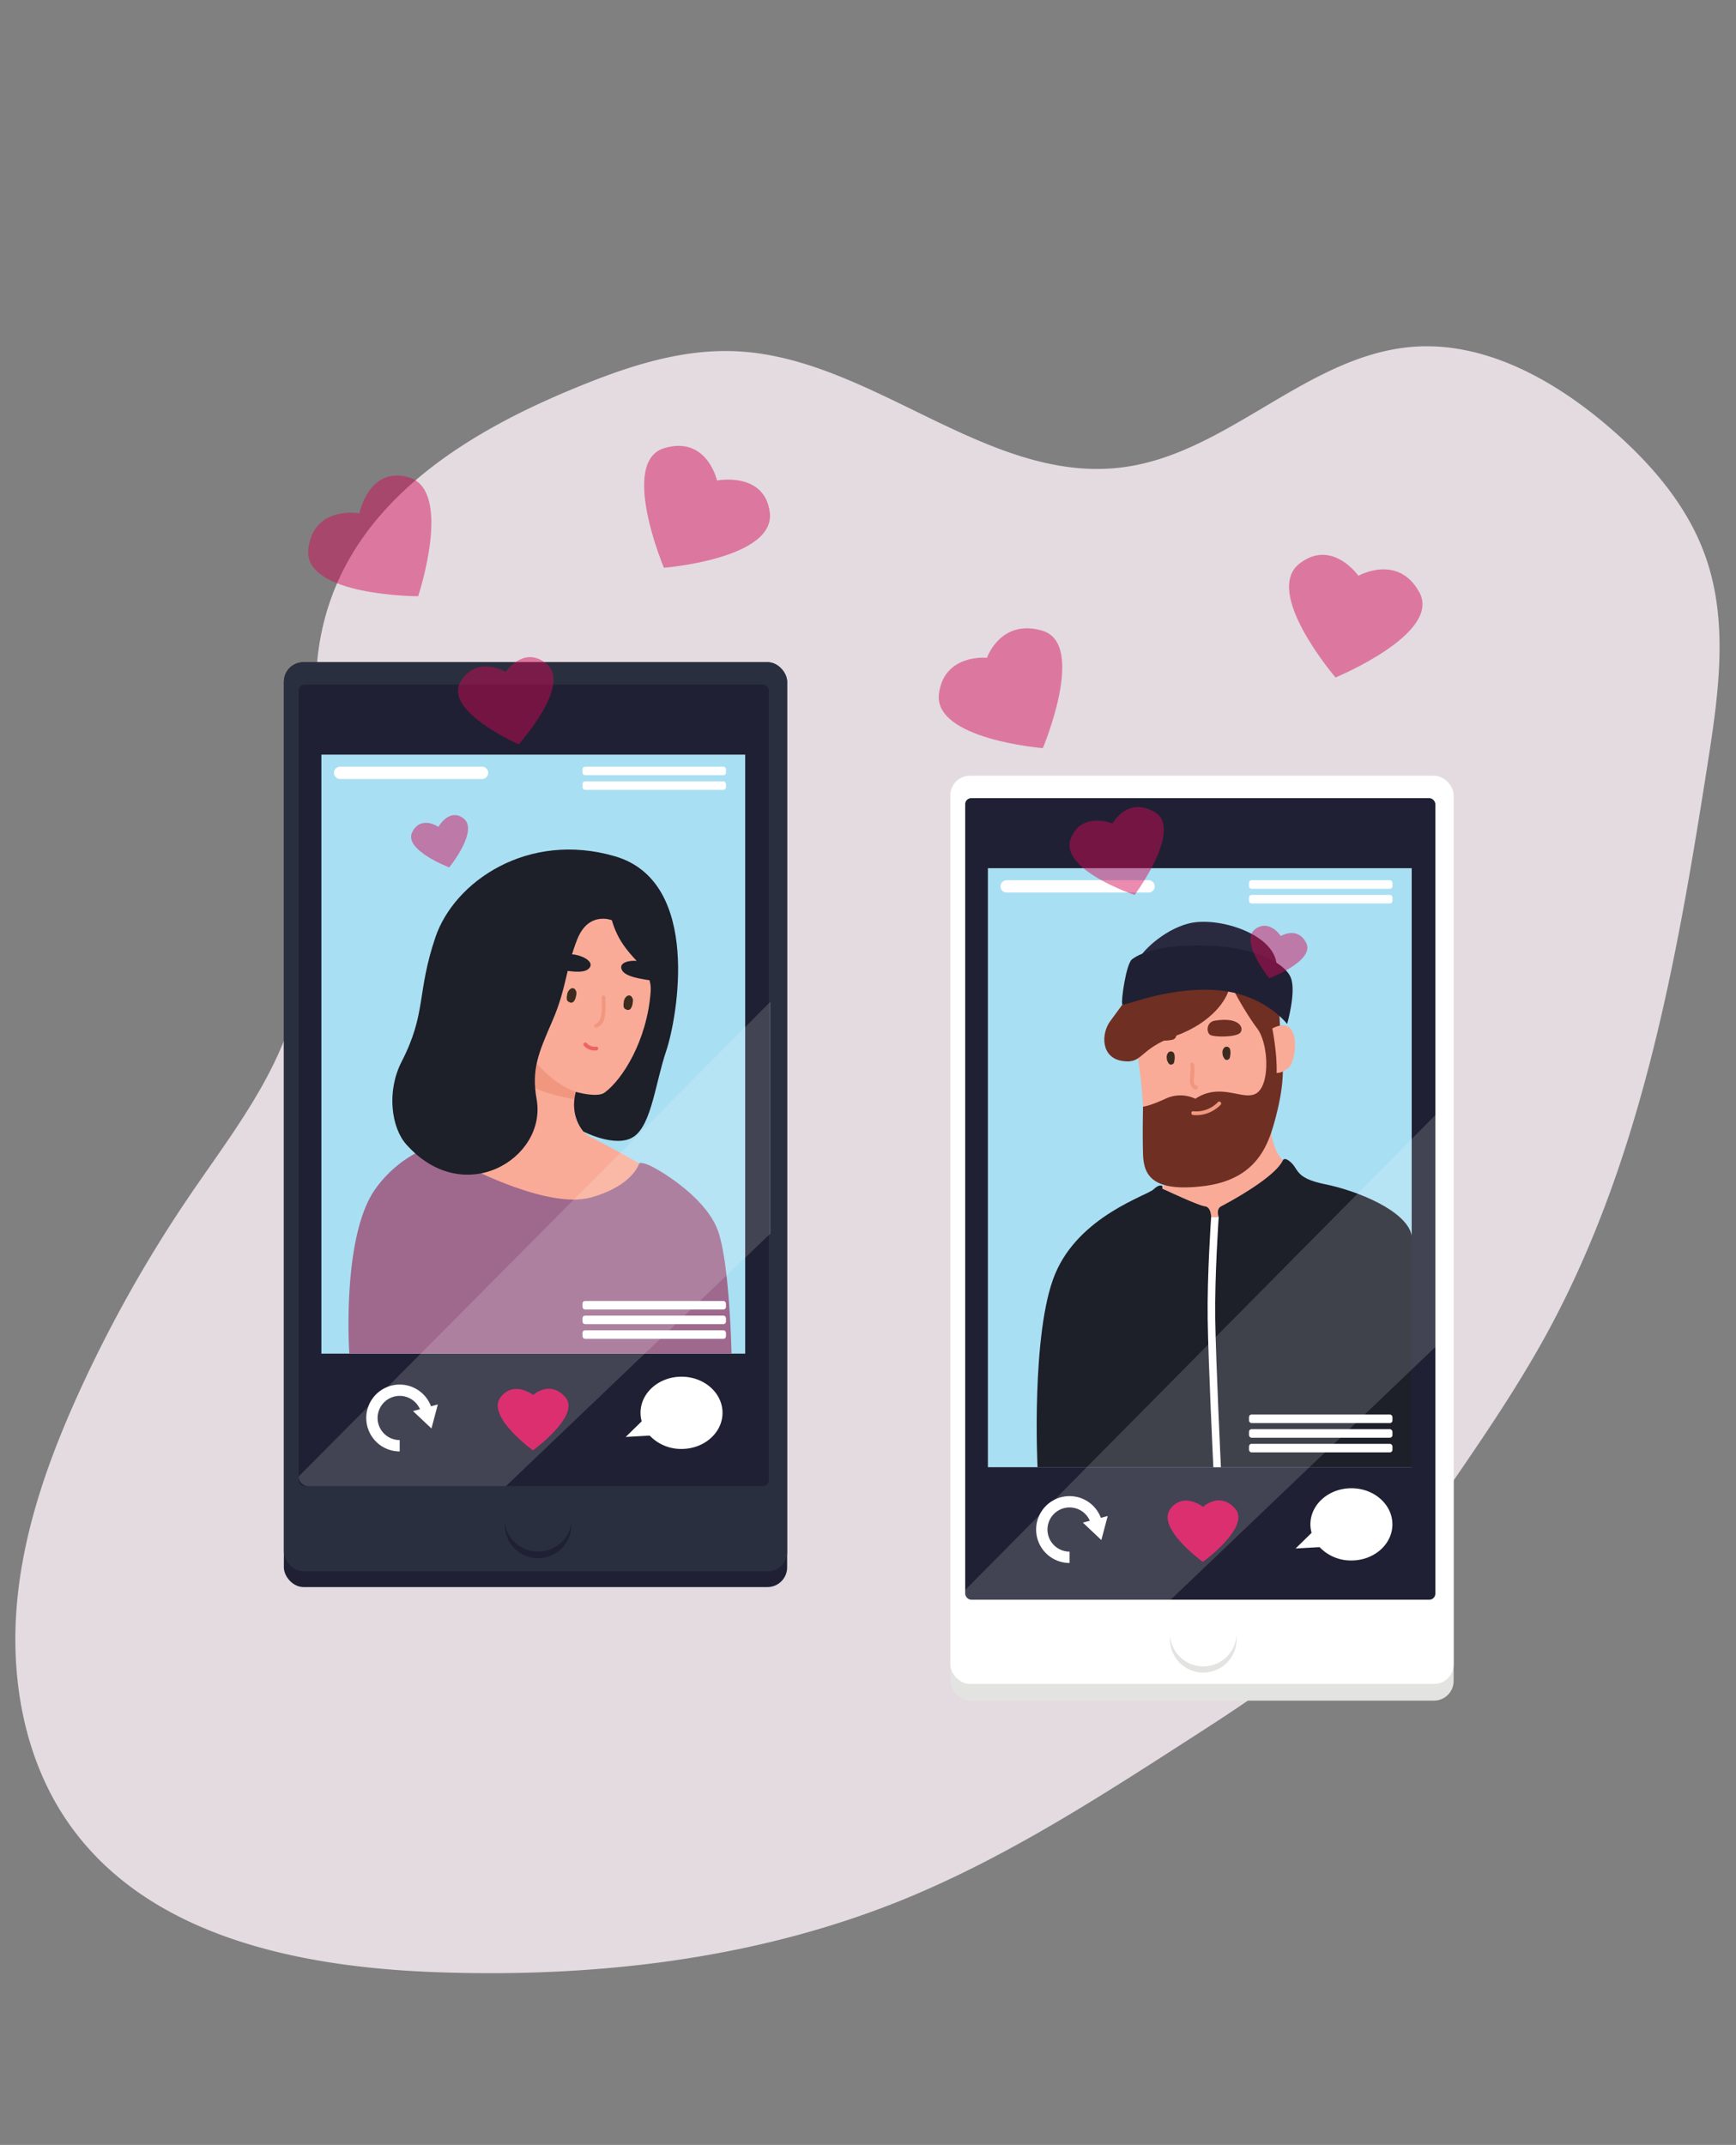 <svg xmlns="http://www.w3.org/2000/svg" xmlns:xlink="http://www.w3.org/1999/xlink" width="740" height="914" viewBox="0 0 740 914">
  <rect x="0" y="0" width="740" height="914" fill="#808080" stroke="none"/>
  <defs>
    <clipPath id="clip-_6.4.3_Illustration_1">
      <rect width="740" height="914"/>
    </clipPath>
  </defs>
  <g id="_6.4.3_Illustration_1" data-name="6.4.3 Illustration 1" clip-path="url(#clip-_6.4.3_Illustration_1)">
    <path id="Path_133598" data-name="Path 133598" d="M374.841,42.555c-28.2-.2-55.423-9.723-82.721-17.089A568.689,568.689,0,0,0,200.148,8.672C167.21,5.431,133.6,5.136,101.635,13.779S39.368,40.492,21.019,68.286C-10.19,115.33-1.692,178.185,14.7,232.3c19.477,64.23,48.881,126.1,92.5,176.781,30.983,35.945,68.508,65.507,105.808,94.872,21.056,16.6,42.263,33.2,66.177,45.177,22.26,11.1,46.324,17.776,70.238,24.356,25.568,7.071,51.137,14.142,77.232,18.562,83.323,14.044,168.6.491,251.849-14.339,29.328-5.205,59.86-11.1,83.173-29.758,18.2-14.535,30.231-35.553,38.8-57.356,11.205-28.481,17-61.48,4.813-89.569-18.048-41.445-68.959-59.811-88.888-100.372-25.568-51.954,9.626-116.282-6.843-171.87-6.843-23.178-22.109-42.722-38.052-60.695C633.533,25.171,584.728-11.855,524.867,3.565,474.182,16.627,429.211,42.947,374.841,42.555Z" transform="translate(-39.185 778.648) rotate(-71)" fill="#e3dbe0"/>
    <g id="Group_19196" data-name="Group 19196" transform="translate(19.468 147.483)">
      <g id="Group_19155" data-name="Group 19155" transform="translate(101.532 42.516)">
        <rect id="Rectangle_15716" data-name="Rectangle 15716" width="214.531" height="394.113" rx="8.375" transform="translate(0 92.184)" fill="#1f2033"/>
        <rect id="Rectangle_15717" data-name="Rectangle 15717" width="214.531" height="387.392" rx="8.303" transform="translate(0 92.184)" fill="#2a2f3f"/>
        <rect id="Rectangle_15718" data-name="Rectangle 15718" width="200.417" height="341.556" rx="2.558" transform="translate(6.318 101.728)" fill="#1f2033"/>
        <rect id="Rectangle_15719" data-name="Rectangle 15719" width="180.658" height="255.259" transform="translate(15.996 131.569)" fill="#a9dff2"/>
        <path id="Path_141548" data-name="Path 141548" d="M242.5,236.016s1.021-1,5.955,1.584,21.871,13.03,27.247,26.087,6.183,53.383,6.183,53.383H118.966s-3.447-50.213,11.291-70.434a51.06,51.06,0,0,1,36.562-20.969S214.4,256.851,242.5,236.016Z" transform="translate(-91.059 69.758)" fill="#9f688d"/>
        <path id="Path_141549" data-name="Path 141549" d="M177.891,127.27H117.4a2.621,2.621,0,0,0,0,5.242h60.488a2.621,2.621,0,0,0,0-5.242Z" transform="translate(-93.409 9.439)" fill="#fff"/>
        <g id="Group_19152" data-name="Group 19152" transform="translate(127.294 364.38)">
          <rect id="Rectangle_15720" data-name="Rectangle 15720" width="61.16" height="3.637" rx="1.087" transform="translate(0 6.245)" fill="#fff"/>
          <rect id="Rectangle_15721" data-name="Rectangle 15721" width="61.16" height="3.637" rx="1.087" fill="#fff"/>
          <rect id="Rectangle_15722" data-name="Rectangle 15722" width="61.16" height="3.637" rx="1.087" transform="translate(0 12.491)" fill="#fff"/>
        </g>
        <g id="Group_19153" data-name="Group 19153" transform="translate(127.294 136.709)">
          <rect id="Rectangle_15723" data-name="Rectangle 15723" width="61.16" height="3.637" rx="1.087" fill="#fff"/>
          <rect id="Rectangle_15724" data-name="Rectangle 15724" width="61.16" height="3.637" rx="1.087" transform="translate(0 6.245)" fill="#fff"/>
        </g>
        <path id="Path_141550" data-name="Path 141550" d="M186.778,295.083c-6.636-7.326-13.617-.821-13.617-.821s-8.073-6.3-13.8.821c-6.567,8.165,13.711,22.784,13.711,22.784S193.814,302.848,186.778,295.083Z" transform="translate(-66.887 110.175)" fill="#d40855"/>
        <path id="Path_141551" data-name="Path 141551" d="M215.662,288.426c-9.651,0-17.474,6.889-17.474,15.39a13.685,13.685,0,0,0,.5,3.62L191.87,314.1l10.231-.582a18.421,18.421,0,0,0,13.561,5.691c9.651,0,17.474-6.891,17.474-15.391S225.313,288.426,215.662,288.426Z" transform="translate(-46.153 108.23)" fill="#fff"/>
        <path id="Path_141552" data-name="Path 141552" d="M150.9,299.764A14.246,14.246,0,1,0,137.561,319v-4.839a9.414,9.414,0,1,1,8.638-13.146l-2.963.79,7.863,7.412,2.721-10.235Z" transform="translate(-88.183 109.499)" fill="#fff"/>
        <path id="Path_141553" data-name="Path 141553" d="M196.3,218.884s-4.013,15.324,6.362,20.566,20.387,11.089,20.387,11.089-2.473,9.476-20.593,14.517-52.126-12.933-52.126-12.933,16.83-45.984,25.352-49.692S196.3,218.884,196.3,218.884Z" transform="translate(-71.616 55.234)" fill="#f9ab97"/>
        <path id="Path_141554" data-name="Path 141554" d="M197.017,164.974c-.615.169-9.88,5.041-19.759,27.22s-23.577,39.317,9.944,51.012c26.176,9.133,37.438-39.922,35.22-50.205S209.517,161.546,197.017,164.974Z" transform="translate(-62.059 32.324)" fill="#f9ab97"/>
        <path id="Path_141555" data-name="Path 141555" d="M169.249,203.958c-.4.3,8.372,11.4,18.6,14.874l-.611,3.178s-13.657-2.223-20.916-6.86S169.249,203.958,169.249,203.958Z" transform="translate(-63.413 56.45)" fill="#f19780"/>
        <path id="Path_141556" data-name="Path 141556" d="M195.316,189.569a2.035,2.035,0,0,0-.445-1.089,1.34,1.34,0,0,0-1.828-.639,1.935,1.935,0,0,0-.213.118.738.738,0,0,0-.2.115,3.641,3.641,0,0,0-1.244,2.745,4.661,4.661,0,0,0-.06,1.51,1.494,1.494,0,0,0,1.1,1.344c.034.016.061.008.092.019a1.234,1.234,0,0,0,1.263.076c.8-.361,1.31-1.639,1.434-2.928A4.516,4.516,0,0,0,195.316,189.569Z" transform="translate(-46.512 46.49)" fill="#3d2c1e"/>
        <path id="Path_141557" data-name="Path 141557" d="M180.423,187.731a2.025,2.025,0,0,0-.392-1.107,1.341,1.341,0,0,0-1.8-.724,1.742,1.742,0,0,0-.219.11.818.818,0,0,0-.21.1,3.642,3.642,0,0,0-1.368,2.686,4.662,4.662,0,0,0-.129,1.5,1.491,1.491,0,0,0,1.039,1.394c.032.018.061.011.09.024a1.235,1.235,0,0,0,1.258.134c.811-.324,1.384-1.576,1.566-2.858A4.438,4.438,0,0,0,180.423,187.731Z" transform="translate(-55.703 45.318)" fill="#3d2c1e"/>
        <path id="Path_141558" data-name="Path 141558" d="M223.768,179.28s-9.88-4.033-14.719,8.065-4.57,20.9-10.618,34.815-8.98,20.742-6.721,33.47c4.436,25-30.994,46.956-55.649,19.087-6.183-6.989-8.483-22.36-1.881-35.217,10.681-20.8,6.317-29.17,14.382-52.962s39.519-45.366,76.618-34.478,26.413,69.158,21.776,82.869-6.25,31.252-13.711,36.494-21.589-2.094-21.589-2.094-6.081-6.421-3.258-16.906c0,0,9.1,2.636,12.28.316,7.46-5.444,18.011-21.843,19.624-42.813C241.238,197.759,228.808,196.62,223.768,179.28Z" transform="translate(-83.958 22.857)" fill="#1d1f29"/>
        <path id="Path_141559" data-name="Path 141559" d="M198.935,178.791c-4.305-.79-9.686.335-7.918,3.728,1.55,2.978,8.46,3.8,13.648,4.62C208.084,187.677,204.357,179.788,198.935,178.791Z" transform="translate(-46.888 40.874)" fill="#1d1f29"/>
        <path id="Path_141560" data-name="Path 141560" d="M181.618,176.916c4.334.613,9.083,3.384,6.331,6.044-2.413,2.332-9.23.929-14.407.063C170.127,182.45,176.158,176.145,181.618,176.916Z" transform="translate(-57.999 39.832)" fill="#1d1f29"/>
        <path id="Path_141561" data-name="Path 141561" d="M188.339,188.49c.031-1.039-1.582-1.037-1.613,0-.085,2.992.958,10.181-2.649,11.394-.977.331-.558,1.889.429,1.557C189.426,199.786,188.224,192.482,188.339,188.49Z" transform="translate(-51.271 46.49)" fill="#f19780"/>
        <path id="Path_141562" data-name="Path 141562" d="M186.222,201.91a4.746,4.746,0,0,1-4.162-1.526c-.7-.765-1.844.377-1.14,1.14a6.26,6.26,0,0,0,5.3,2C187.241,203.407,187.253,201.794,186.222,201.91Z" transform="translate(-53.001 54.104)" fill="#ee6364"/>
        <circle id="Ellipse_1688" data-name="Ellipse 1688" cx="14.221" cy="14.221" r="14.221" transform="translate(88.262 459.785) rotate(-45)" fill="#1f2033"/>
        <ellipse id="Ellipse_1689" data-name="Ellipse 1689" cx="14.221" cy="13.778" rx="14.221" ry="13.778" transform="translate(94.153 443.627)" fill="#2a2f3f"/>
        <g id="Group_19154" data-name="Group 19154" transform="translate(10.359)">
          <path id="Path_141563" data-name="Path 141563" d="M205.338,43.479c18.159-5.416,22.469,13.8,22.469,13.8s20.174-3.924,22.489,13.449c2.655,19.913-45.118,23.732-45.118,23.732S186.086,49.221,205.338,43.479Z" transform="translate(-53.527 -42.516)" fill="#d40855" opacity="0.47"/>
          <path id="Path_141564" data-name="Path 141564" d="M148.587,108.955c6.773-11.69,19.319-4.316,19.319-4.316s7.631-11.412,17.325-3.531c11.114,9.033-11.8,34.37-11.8,34.37S141.407,121.346,148.587,108.955Z" transform="translate(-83.689 -8.3)" fill="#d40855" opacity="0.47"/>
          <path id="Path_141565" data-name="Path 141565" d="M108.028,81.75c2.108-18.809,21.776-15.3,21.776-15.3s3.945-20.053,20.821-15.4c19.345,5.333,4.21,50.744,4.21,50.744S105.793,101.69,108.028,81.75Z" transform="translate(-107.954 -37.714)" fill="#d40855" opacity="0.47"/>
          <path id="Path_141566" data-name="Path 141566" d="M135.672,147.243c3.687-7.22,11.128-2.171,11.128-2.171s4.523-8.11,10.585-3.7c6.947,5.06-5.981,20.974-5.981,20.974S131.763,154.9,135.672,147.243Z" transform="translate(-91.278 17.279)" fill="#d40855" opacity="0.47"/>
        </g>
        <path id="Path_141567" data-name="Path 141567" d="M306.6,189.318,105.449,391.684a4.125,4.125,0,0,0,4.124,4.125h84.232L306.6,288.139V189.318Z" transform="translate(-99.131 47.475)" fill="#fff" opacity="0.16"/>
      </g>
      <g id="Group_19195" data-name="Group 19195" transform="translate(380.685 88.944)">
        <g id="Group_19156" data-name="Group 19156" transform="translate(4.954 94.147)">
          <rect id="Rectangle_15725" data-name="Rectangle 15725" width="214.531" height="394.113" rx="8.375" fill="#e3e3e2"/>
        </g>
        <g id="Group_19157" data-name="Group 19157" transform="translate(4.954 94.147)">
          <rect id="Rectangle_15726" data-name="Rectangle 15726" width="214.531" height="386.989" rx="8.299" fill="#fff"/>
        </g>
        <g id="Group_19158" data-name="Group 19158" transform="translate(11.272 103.69)">
          <rect id="Rectangle_15727" data-name="Rectangle 15727" width="200.417" height="341.556" rx="2.558" fill="#1f2033"/>
        </g>
        <g id="Group_19159" data-name="Group 19159" transform="translate(20.95 133.531)">
          <rect id="Rectangle_15728" data-name="Rectangle 15728" width="180.658" height="255.259" fill="#a9dff2"/>
        </g>
        <g id="Group_19160" data-name="Group 19160" transform="translate(84.498 182.141)">
          <path id="Path_141568" data-name="Path 141568" d="M327.012,213.679c0,.027,1.882,11.185,2.553,23.55s32.8,7.8,43.284,1.345S384,226.3,383.334,216.506s-7.259-27.8-13.98-31.834S325.754,204.651,327.012,213.679Z" transform="translate(-326.981 -184.22)" fill="#f9ab97"/>
        </g>
        <g id="Group_19161" data-name="Group 19161" transform="translate(41.766 257.465)">
          <path id="Path_141569" data-name="Path 141569" d="M354.035,242.452l.037,1.1s12.3,5.173,20.566,2.955,30.776-15.054,30.776-15.054.5-1.21,2.291,0c5.016,3.386,1.815,7.392,15.727,10.215s34.68,11.291,36.9,21.776v98.8H300.843s-2.823-57.464,7.46-82.264,39.261-33.491,41.938-36.091S354.035,242.452,354.035,242.452Z" transform="translate(-300.488 -230.917)" fill="#1d1f29"/>
        </g>
        <g id="Group_19162" data-name="Group 19162" transform="translate(86.007 156.377)">
          <path id="Path_141570" data-name="Path 141570" d="M327.918,183.173c-.161-.942,8.872-11.291,20.7-14.248s35.26,3.963,37.256,16.767S327.918,183.173,327.918,183.173Z" transform="translate(-327.916 -168.246)" fill="#292a3f"/>
        </g>
        <g id="Group_19163" data-name="Group 19163" transform="translate(95.35 244.622)">
          <path id="Path_141571" data-name="Path 141571" d="M335.539,245.207a27.359,27.359,0,0,0-1.831,3.228s15.391,7.257,18.08,7.526,2.687,4.57,2.687,4.57H357.7s-1.266-3.36,1.047-4.57,22.869-12.1,26.3-19.626c0,0-3.613-2.882-5-11.723S335.539,245.207,335.539,245.207Z" transform="translate(-333.708 -222.955)" fill="#f9ab97"/>
        </g>
        <g id="Group_19164" data-name="Group 19164" transform="translate(70.571 181.114)">
          <path id="Path_141572" data-name="Path 141572" d="M326.659,193.261s-1.882,2.689-5.779,7.931-4.065,15.457,5.025,16.937,6.8-4.973,22.664-10.618,22.314-16,22.985-20.432S336.874,180.357,326.659,193.261Z" transform="translate(-318.346 -183.583)" fill="#6f2f23"/>
        </g>
        <g id="Group_19165" data-name="Group 19165" transform="translate(86.964 184.114)">
          <path id="Path_141573" data-name="Path 141573" d="M366.937,185.535c-.666.084,5.512,11.157,10.351,17.609s5.512,23.389,0,27.421-15.19-4.839-26.345,2.553a14.849,14.849,0,0,0-12.77,0c-6.989,3.226-9.544,3.36-9.544,3.36s-.268,11.694,0,20.163,3.226,16.4,25.674,13.711,27.555-17.071,30.513-27.958,4.033-19.222,3.091-28.362-1.21-19.492-1.21-19.492S376.22,184.371,366.937,185.535Z" transform="translate(-328.509 -185.442)" fill="#6f2f23"/>
        </g>
        <g id="Group_19166" data-name="Group 19166" transform="translate(78.129 166.451)">
          <path id="Path_141574" data-name="Path 141574" d="M327.282,180.42c-2.547,2.021-4.705,17.743-4.168,19.087s17.743-7.125,38.982-6.049,31.32,14.517,31.32,14.517,3.9-13.577,1.613-19.626-14.383-12.769-33.739-13.711C343.7,173.784,331.852,176.791,327.282,180.42Z" transform="translate(-323.032 -174.492)" fill="#1f2033"/>
        </g>
        <g id="Group_19167" data-name="Group 19167" transform="translate(142.195 200.494)">
          <path id="Path_141575" data-name="Path 141575" d="M362.75,196.919s2.157,10.888,1.818,18.953c0,0,2.349.4,5.441-2.555S375.385,190.332,362.75,196.919Z" transform="translate(-362.75 -195.598)" fill="#f9ab97"/>
        </g>
        <g id="Group_19168" data-name="Group 19168" transform="translate(114.607 198.146)">
          <path id="Path_141576" data-name="Path 141576" d="M348.77,194.49c-3.784.6-3.763,5.2-1.881,6.144s10.888.94,12.635-.942S359.524,192.782,348.77,194.49Z" transform="translate(-345.646 -194.142)" fill="#6f2f23"/>
        </g>
        <g id="Group_19169" data-name="Group 19169" transform="translate(86.965 199.934)">
          <path id="Path_141577" data-name="Path 141577" d="M339.85,195.6c3.786.6,3.765,5.2,1.882,6.144s-10.888.94-12.635-.942S329.1,193.89,339.85,195.6Z" transform="translate(-328.509 -195.25)" fill="#6f2f23"/>
        </g>
        <g id="Group_19170" data-name="Group 19170" transform="translate(120.944 209.584)">
          <path id="Path_141578" data-name="Path 141578" d="M352.84,205.195a6.069,6.069,0,0,0,0-2.726,1.514,1.514,0,0,0-2.391-.913,2.75,2.75,0,0,0-.868,2.3,2.614,2.614,0,0,0,.016.3c.006.081.013.16.023.24a2.723,2.723,0,0,0,.031.3c.006.032.023.068.031.1.031.152.065.3.1.436a.772.772,0,0,0,.21.35,2.374,2.374,0,0,0,.65,1.023,1.152,1.152,0,0,0,1.392.1C352.606,206.511,352.8,205.858,352.84,205.195Z" transform="translate(-349.575 -201.233)" fill="#3d2c1e"/>
        </g>
        <g id="Group_19171" data-name="Group 19171" transform="translate(97.18 211.601)">
          <path id="Path_141579" data-name="Path 141579" d="M338.108,206.445a6.046,6.046,0,0,0-.006-2.726,1.512,1.512,0,0,0-2.389-.913,2.751,2.751,0,0,0-.869,2.3c0,.1.013.2.018.3.006.081.013.16.023.24a2.74,2.74,0,0,0,.029.3c.008.032.023.068.032.1.029.152.065.3.1.436a.789.789,0,0,0,.211.35,2.359,2.359,0,0,0,.65,1.023,1.149,1.149,0,0,0,1.39.1C337.874,207.761,338.066,207.108,338.108,206.445Z" transform="translate(-334.842 -202.483)" fill="#3d2c1e"/>
        </g>
        <g id="Group_19172" data-name="Group 19172" transform="translate(107.087 216.391)">
          <path id="Path_141580" data-name="Path 141580" d="M343.369,215.151c-1.215-1.015-.627-3.053-.511-4.47a22.643,22.643,0,0,0-.111-4.46c-.118-1.018-1.732-1.031-1.613,0,.284,2.471-.206,4.8-.144,7.236a3.622,3.622,0,0,0,2.048,3.405.825.825,0,0,0,1.186-.482l.1-.284C344.568,215.426,343.918,215.031,343.369,215.151Z" transform="translate(-340.985 -205.453)" fill="#f19780"/>
        </g>
        <g id="Group_19173" data-name="Group 19173" transform="translate(107.689 232.972)">
          <path id="Path_141581" data-name="Path 141581" d="M352.687,215.974a12.892,12.892,0,0,1-10.556,3.9c-1.034-.087-1.029,1.526,0,1.613a14.475,14.475,0,0,0,11.7-4.374C354.553,216.372,353.414,215.23,352.687,215.974Z" transform="translate(-341.357 -215.732)" fill="#f19780"/>
        </g>
        <g id="Group_19174" data-name="Group 19174" transform="translate(26.327 138.671)">
          <path id="Path_141582" data-name="Path 141582" d="M354.026,157.27H293.538a2.621,2.621,0,1,0,0,5.242h60.488a2.621,2.621,0,1,0,0-5.242Z" transform="translate(-290.917 -157.27)" fill="#fff"/>
        </g>
        <g id="Group_19178" data-name="Group 19178" transform="translate(132.248 366.343)">
          <g id="Group_19175" data-name="Group 19175" transform="translate(0 6.245)">
            <rect id="Rectangle_15729" data-name="Rectangle 15729" width="61.16" height="3.637" rx="1.087" fill="#fff"/>
          </g>
          <g id="Group_19176" data-name="Group 19176">
            <rect id="Rectangle_15730" data-name="Rectangle 15730" width="61.16" height="3.637" rx="1.087" fill="#fff"/>
          </g>
          <g id="Group_19177" data-name="Group 19177" transform="translate(0 12.491)">
            <rect id="Rectangle_15731" data-name="Rectangle 15731" width="61.16" height="3.637" rx="1.087" fill="#fff"/>
          </g>
        </g>
        <g id="Group_19181" data-name="Group 19181" transform="translate(132.248 138.672)">
          <g id="Group_19179" data-name="Group 19179">
            <rect id="Rectangle_15732" data-name="Rectangle 15732" width="61.16" height="3.637" rx="1.087" fill="#fff"/>
          </g>
          <g id="Group_19180" data-name="Group 19180" transform="translate(0 6.245)">
            <rect id="Rectangle_15733" data-name="Rectangle 15733" width="61.16" height="3.637" rx="1.087" fill="#fff"/>
          </g>
        </g>
        <g id="Group_19182" data-name="Group 19182" transform="translate(97.557 402.922)">
          <path id="Path_141583" data-name="Path 141583" d="M363.807,324.533c-6.636-7.326-13.632-.666-13.632-.666s-8.06-6.459-13.79.666c-6.567,8.165,13.711,22.784,13.711,22.784S370.843,332.3,363.807,324.533Z" transform="translate(-335.077 -321.094)" fill="#d40855"/>
        </g>
        <g id="Group_19183" data-name="Group 19183" transform="translate(152.113 397.757)">
          <path id="Path_141584" data-name="Path 141584" d="M392.691,317.892c-9.651,0-17.475,6.891-17.475,15.391a13.622,13.622,0,0,0,.506,3.62l-6.823,6.663,10.231-.582a18.418,18.418,0,0,0,13.561,5.691c9.651,0,17.474-6.891,17.474-15.391S402.342,317.892,392.691,317.892Z" transform="translate(-368.899 -317.892)" fill="#fff"/>
        </g>
        <g id="Group_19184" data-name="Group 19184" transform="translate(41.52 401.098)">
          <path id="Path_141585" data-name="Path 141585" d="M327.925,329.231A14.246,14.246,0,1,0,314.59,348.47v-4.839a9.414,9.414,0,1,1,8.638-13.146l-2.965.79,7.863,7.413,2.723-10.236Z" transform="translate(-300.336 -319.963)" fill="#fff"/>
        </g>
        <g id="Group_19186" data-name="Group 19186" transform="translate(114.61 282.197)">
          <g id="Group_19185" data-name="Group 19185">
            <path id="Path_141586" data-name="Path 141586" d="M348.095,352.843c-.021-.445-2.152-44.789-2.418-63.153-.266-18.414,1.461-43.19,1.479-43.44h3.226c-.019.248-1.742,25.136-1.479,43.393.266,18.309,2.4,62.754,2.418,63.2Z" transform="translate(-345.649 -246.25)" fill="#fff"/>
          </g>
        </g>
        <g id="Group_19187" data-name="Group 19187" transform="translate(95.65 444.971)">
          <circle id="Ellipse_1690" data-name="Ellipse 1690" cx="14.221" cy="14.221" r="14.221" transform="translate(0 6.559) rotate(-13.334)" fill="#e3e3e2"/>
        </g>
        <g id="Group_19188" data-name="Group 19188" transform="translate(95.65 442.35)">
          <circle id="Ellipse_1691" data-name="Ellipse 1691" cx="14.221" cy="14.221" r="14.221" transform="translate(0 6.559) rotate(-13.334)" fill="#fff"/>
        </g>
        <g id="Group_19193" data-name="Group 19193">
          <g id="Group_19189" data-name="Group 19189" transform="translate(0 31.314)" opacity="0.47">
            <path id="Path_141587" data-name="Path 141587" d="M318.812,91.75c-17.819-5.315-23.671,11.523-23.671,11.523s-18.171-1.836-20.442,15.212c-2.605,19.538,44.269,23.285,44.269,23.285S337.7,97.384,318.812,91.75Z" transform="translate(-274.595 -90.713)" fill="#d40855"/>
          </g>
          <g id="Group_19190" data-name="Group 19190" transform="translate(55.74 107.463)" opacity="0.47">
            <path id="Path_141588" data-name="Path 141588" d="M345.49,140.075c-11.644-6.849-18.033,4.828-18.033,4.828s-13.165-5.271-17.733,6.357c-5.234,13.33,27.178,24.126,27.178,24.126S357.835,147.336,345.49,140.075Z" transform="translate(-309.151 -137.922)" fill="#d40855"/>
          </g>
          <g id="Group_19191" data-name="Group 19191" transform="translate(132.863 158.067)" opacity="0.47">
            <path id="Path_141589" data-name="Path 141589" d="M380.728,176.57c-3.687-7.22-10.8-2.911-10.8-2.911s-4.849-7.37-10.91-2.955c-6.947,5.06,5.983,20.974,5.983,20.974S384.638,184.225,380.728,176.57Z" transform="translate(-356.964 -169.294)" fill="#d40855"/>
          </g>
          <g id="Group_19192" data-name="Group 19192" transform="translate(149.319)" opacity="0.47">
            <path id="Path_141590" data-name="Path 141590" d="M422.723,87.29c-9.07-16.614-25.984-7.065-25.984-7.065s-11.2-15.925-25.063-5.231c-15.887,12.256,15.306,48.561,15.306,48.561S432.336,104.9,422.723,87.29Z" transform="translate(-367.166 -71.3)" fill="#d40855"/>
          </g>
        </g>
        <g id="Group_19194" data-name="Group 19194" transform="translate(11.272 238.755)" opacity="0.16">
          <path id="Path_141591" data-name="Path 141591" d="M482,219.318,281.583,421.683v4.125H369.2L482,318.14V219.318Z" transform="translate(-281.583 -219.318)" fill="#fff"/>
        </g>
      </g>
    </g>
  </g>
</svg>
